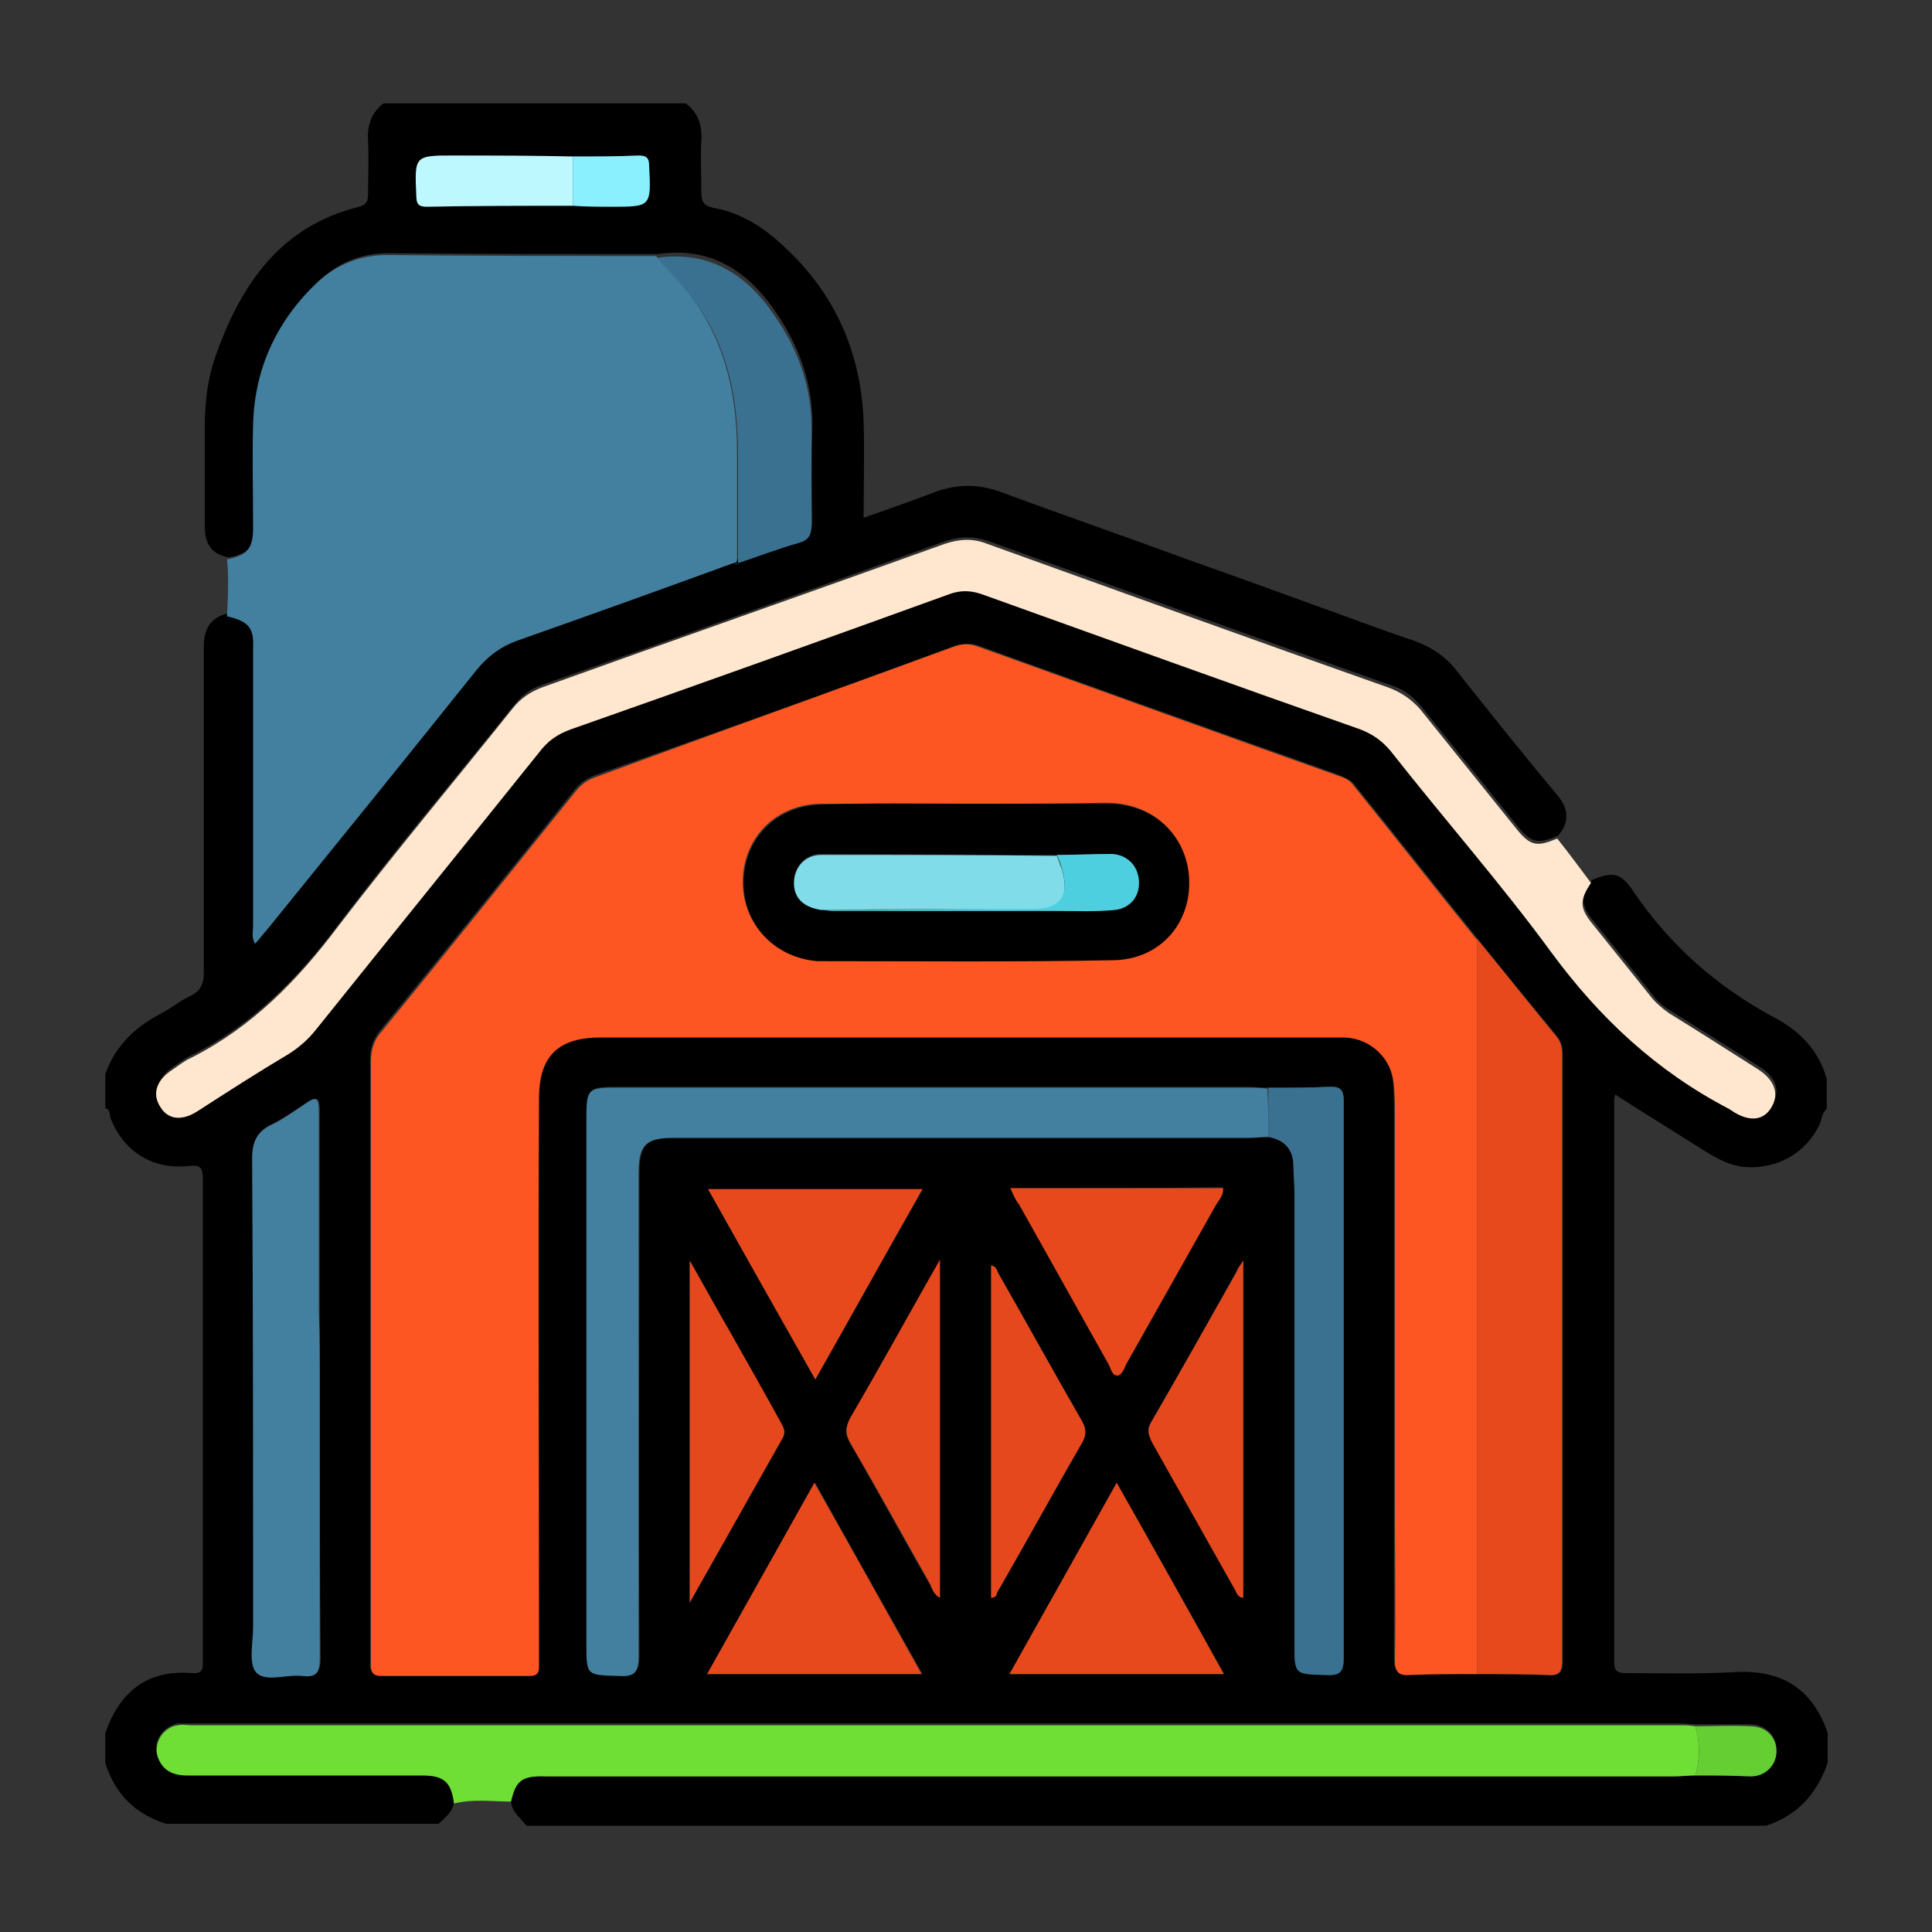 <?xml version="1.0" encoding="utf-8"?>
<!-- Generator: Adobe Illustrator 25.2.0, SVG Export Plug-In . SVG Version: 6.00 Build 0)  -->
<svg version="1.1" id="Layer_1" xmlns="http://www.w3.org/2000/svg" xmlns:xlink="http://www.w3.org/1999/xlink" x="0px" y="0px"
	 viewBox="0 0 200 200" style="enable-background:new 0 0 200 200;" xml:space="preserve">
<rect x="0" y="0" width="200" height="200" fill="#333333" stroke="none"/>
<style type="text/css">
	.st0{fill:#7C7C7C;}
	.st1{fill:#607C8A;}
	.st2{fill:#FEEA3A;}
	.st3{fill:#F34335;}
	.st4{fill:#FE5722;}
	.st5{fill:#FCD734;}
	.st6{fill:#7F8D93;}
	.st7{fill:#FE9701;}
	.st8{fill:#545C60;}
	.st9{fill:#7E8D93;}
	.st10{fill:#C71E1E;}
	.st11{fill:#D74315;}
	.st12{fill:#3E50B3;}
	.st13{fill:#283491;}
	.st14{fill:#FCDA00;}
	.st15{fill:#FDDA00;}
	.st16{fill:#F37B00;}
	.st17{fill:#010100;}
	.st18{fill:#02A8F3;}
	.st19{fill:#0376BB;}
	.st20{fill:#FEE4CE;}
	.st21{fill:#FDBD07;}
	.st22{fill:#5AA1FE;}
	.st23{fill:#2B67B2;}
	.st24{fill:#B08200;}
	.st25{fill:#CAE5FD;}
	.st26{fill:#FE5622;}
	.st27{fill:#437F9F;}
	.st28{fill:#FEE7CE;}
	.st29{fill:#6FDF36;}
	.st30{fill:#E7491D;}
	.st31{fill:#3A7090;}
	.st32{fill:#3B7190;}
	.st33{fill:#E6481D;}
	.st34{fill:#BCF8FE;}
	.st35{fill:#8BF0FD;}
	.st36{fill:#65CE32;}
	.st37{fill:#7FDCE8;}
	.st38{fill:#4DCFE0;}
	.st39{fill:#050402;}
	.st40{fill:#71706F;}
	.st41{fill:#665E68;}
	.st42{fill:#554E56;}
	.st43{fill:#FED201;}
	.st44{fill:#FEC10C;}
	.st45{fill:#977D01;}
	.st46{fill:#050403;}
	.st47{fill:#847D86;}
	.st48{fill:#6E6470;}
	.st49{fill:#6F6571;}
	.st50{fill:#FE7F85;}
	.st51{fill:#E1A875;}
	.st52{fill:#5D5360;}
	.st53{fill:#D9D7DA;}
	.st54{fill:#C7C4C8;}
	.st55{fill:#D0996D;}
	.st56{fill:#847D85;}
	.st57{fill:#010000;}
	.st58{fill:#D4D6D7;}
	.st59{fill:#FCB340;}
	.st60{fill:#CDCDCD;}
	.st61{fill:#FD9637;}
	.st62{fill:#B9AEB8;}
	.st63{fill:#D2D4D6;}
	.st64{fill:#CED0D2;}
	.st65{fill:#CBCDCF;}
	.st66{fill:#6AD7E5;}
	.st67{fill:#6AD8E6;}
	.st68{fill:#01C6DC;}
	.st69{fill:#00C2D7;}
	.st70{fill:#00C3D9;}
</style>
<g>
	<path d="M182.8,189c-42.8,0-85.5,0-128.3,0c-0.6-0.8-1.5-1.4-1.6-2.5c0.5-2.2,1.2-2.7,3.7-2.7c38.9,0,77.8,0,116.6,0
		c0.8,0,1.5,0,2.3-0.1c1.9,0,3.8,0.1,5.7,0c1.6,0,2.7-1.2,2.7-2.6c0-1.4-1.1-2.6-2.7-2.6c-1.9,0-3.8,0-5.7,0c-0.5,0-1-0.1-1.6-0.1
		c-51.4,0-102.7,0-154.1,0c-0.5,0-0.9,0-1.4,0c-1.5,0.3-2.6,1.8-2.1,3.2c0.5,1.5,1.6,2,3.1,2c8.1,0,16.2,0,24.3,0
		c2.3,0,3,0.6,3.3,2.9c-0.1,1.1-0.9,1.6-1.6,2.3c-9.4,0-18.8,0-28.2,0c-3.2-1-5.3-3.1-6.3-6.3c0-1,0-2.1,0-3.1
		c1.5-4.3,4.4-6.6,9-6.2c1.2,0.1,1.1-0.6,1.1-1.4c0-16.6,0-33.2,0-49.8c0-1.3-0.4-1.4-1.5-1.3c-3.6,0.4-6.6-1.4-8-4.8
		c-0.2-0.4,0-1-0.6-1.2c0-1.2,0-2.3,0-3.5c1-2.9,3.1-4.9,5.8-6.3c1-0.5,1.9-1.3,3-1.8c1.1-0.5,1.4-1.3,1.4-2.5c0-11.2,0-22.5,0-33.7
		c0-1.8,0.7-3,2.5-3.4c2.1,0.5,2.7,1.2,2.7,3.3c0,9.6,0,19.2,0,28.8c0,0.6-0.2,1.2,0.2,1.9c0.5-0.5,0.8-0.9,1.2-1.4
		c7.2-9,14.5-17.9,21.7-26.9c1.2-1.4,2.5-2.5,4.3-3.1c7.5-2.7,14.9-5.3,22.3-8c0.1-0.1,0.2-0.2,0.4-0.2l0,0c2.1-0.7,4.2-1.5,6.4-2.1
		c1-0.3,1.3-0.9,1.3-1.9c-0.1-3.2-0.1-6.4,0-9.6c0.1-4.4-1.3-8.4-3.8-12c-2.9-4.3-6.8-6.8-12.2-6c-9.3,0-18.5,0-27.8-0.1
		c-2.8,0-5.1,0.9-7.1,2.7c-4.3,3.9-6.6,8.8-6.8,14.7c-0.1,3.6,0,7.2,0,10.8c0,2.1-0.6,2.9-2.7,3.3c-1.8-0.3-2.5-1.4-2.5-3.2
		c0-3.5,0-6.9,0-10.4c0-2.5,0.3-4.9,1.1-7.2c2.6-7.4,6.7-13.5,14.9-15.5c0.7-0.2,0.9-0.6,0.9-1.2c0-1.9,0.1-3.7,0-5.6
		c-0.1-1.6,0.3-2.9,1.6-3.9c10.4,0,20.9,0,31.3,0c1.3,1,1.7,2.3,1.6,3.9c-0.1,1.7,0,3.5,0,5.2c0,1,0.2,1.5,1.2,1.7
		c2.3,0.4,4.4,1.5,6.2,3c6,5,9.1,11.4,9.4,19.1c0.1,3.3,0,6.5,0,10c2.6-0.9,5.1-1.8,7.5-2.7c2.2-0.8,4.4-0.8,6.6,0
		c6.8,2.5,13.7,4.9,20.5,7.4c4.9,1.7,20.4,7.4,21.4,7.7c2,0.6,3.8,1.5,5.2,3.2c3.5,4.4,7,8.8,10.6,13.1c1.2,1.4,1.3,2.8,0.1,4.2
		c-2.1,0.9-2.8,0.8-4.3-1.1c-3.3-4.1-6.6-8.2-9.9-12.3c-0.9-1.1-1.9-1.8-3.2-2.2c-13.9-4.9-27.7-9.9-41.6-14.9
		c-1.5-0.5-2.9-0.5-4.4,0c-13.9,5-27.8,10-41.8,14.9c-1.2,0.4-2.1,1.1-2.9,2.1c-6,7.5-12.3,14.9-18.1,22.6
		c-4.2,5.6-8.9,10.4-15.2,13.6c-0.7,0.3-1.3,0.8-1.9,1.2c-1.7,1.1-2.1,2.6-1.3,3.9c0.8,1.3,2.3,1.5,3.9,0.4c3.1-2,6.3-4,9.4-5.9
		c1.1-0.7,2-1.5,2.8-2.5c7.7-9.6,15.4-19.1,23.1-28.7c0.9-1.1,1.9-1.9,3.3-2.4c13.1-4.6,26.1-9.3,39.2-14c1.2-0.4,2.2-0.4,3.3,0
		c13,4.7,26.1,9.4,39.2,14c1.3,0.5,2.3,1.2,3.2,2.3c5.5,6.9,11.4,13.6,16.6,20.8c5,6.8,10.9,12.3,18.4,16.2c0.1,0.1,0.2,0.1,0.3,0.2
		c1.8,1.1,3.2,1,4.1-0.4c0.8-1.4,0.4-2.8-1.4-3.9c-3.1-2-6.2-3.9-9.2-5.8c-0.7-0.4-1.3-0.9-1.8-1.6c-2-2.5-4.1-5.1-6.1-7.6
		c-1.4-1.7-1.4-2.5-0.2-4.3c2.1-0.9,3-0.8,4.3,1.2c3.8,5.6,8.7,9.9,14.7,13.1c2.6,1.4,4.5,3.4,5.3,6.3c0,1,0,2.1,0,3.1
		c-0.5,0.4-0.5,1-0.7,1.5c-1.4,3.1-4.5,4.8-7.9,4.5c-1.6-0.2-2.8-0.9-4.1-1.7c-3-1.9-6.1-3.8-9.2-5.8c-0.1,0.4-0.1,0.6-0.1,0.7
		c0,19.3,0,38.7,0,58c0,1.1,0.4,1.2,1.3,1.2c3.7,0,7.4,0.1,11.1-0.1c4.8-0.3,8.1,1.6,9.7,6.3c0,1,0,2.1,0,3.1
		C188,185.9,185.9,188,182.8,189z M59.3,16.2c-4.1,0-8.2,0-12.3-0.1c-4.1,0-4,0-3.9,4.2c0,0.8,0.3,1.1,1.1,1.1
		c5-0.1,10.1-0.1,15.1-0.1c1.3,0,2.7,0.1,4,0.1c4.1,0,4.1,0,3.9-4.2c0-0.8-0.3-1.1-1.1-1.1C63.8,16.2,61.6,16.2,59.3,16.2z
		 M131.3,117.7c1.7,0.3,2.6,1.3,2.6,3.1c0,0.9,0.1,1.7,0.1,2.6c0,15.6,0,31.1,0,46.7c0,3.3,0,3.2,3.3,3.3c1.5,0,1.8-0.4,1.8-1.8
		c0-15.9,0-31.7,0-47.6c0-3.4,0-6.7,0-10.1c0-1-0.3-1.5-1.4-1.4c-2.1,0.1-4.3,0.1-6.4,0.1c-0.8,0-1.5-0.1-2.3-0.1
		c-21.6,0-43.1,0-64.7,0c-3.5,0-3.5,0-3.5,3.6c0,18,0,35.9,0,53.9c0,3.3,0,3.3,3.4,3.4c1.6,0.1,2-0.5,2-2c-0.1-16.7,0-33.4,0-50.1
		c0-2.8,0.8-3.6,3.6-3.6c19.8,0,39.6,0,59.5,0C129.9,117.7,130.6,117.7,131.3,117.7z M152.9,173.3c2.5,0,5,0,7.5,0.1
		c1.2,0.1,1.4-0.5,1.4-1.5c0-20.9,0-41.8,0-62.7c0-0.6-0.1-1.2-0.5-1.8c-2.8-3.4-5.6-6.8-8.3-10.2c-4.3-5.3-8.5-10.7-12.8-16
		c-0.4-0.5-1-0.7-1.6-1c-12.4-4.4-24.7-8.8-37.1-13.3c-1-0.4-1.9-0.3-2.8,0C86.3,71.5,74,75.9,61.7,80.2c-0.8,0.3-1.5,0.7-2.1,1.4
		c-6.7,8.4-13.4,16.7-20.2,25c-0.8,1-1.1,1.9-1.1,3.1c0,18.5,0,37,0,55.5c0,2.3,0,4.6,0,7c0,0.8,0.2,1.1,1.1,1.1
		c5.1,0,10.2,0,15.3,0c0.8,0,1-0.3,1-1c0-1.2,0-2.4,0-3.7c0-18.4,0-36.7,0-55.1c0-4.4,2.1-6.3,6.4-6.3c25.3,0,50.5,0,75.8,0
		c0.4,0,0.8,0,1.2,0c2.8,0.1,4.9,2.2,5.1,4.9c0.1,1.1,0.1,2.2,0.1,3.3c0,13.6,0,27.1,0,40.7c0,5.2,0,10.4,0,15.6
		c0,1.2,0.4,1.6,1.6,1.5C148.2,173.3,150.5,173.3,152.9,173.3z M33.1,143.4c0-2.6,0-5.2,0-7.8c0-6.9,0-13.8,0-20.7
		c0-1.1-0.2-1.5-1.3-0.8c-1.2,0.8-2.4,1.6-3.7,2.3c-1.5,0.7-1.9,1.7-1.9,3.4c0.1,16.2,0,32.3,0.1,48.5c0,1.6-0.5,3.8,0.3,4.7
		c0.9,1.1,3.2,0.2,4.8,0.4c1.5,0.2,1.8-0.5,1.8-1.9C33.1,162.2,33.1,152.8,33.1,143.4z M95.5,123.1c-7.5,0-14.8,0-22.2,0
		c3.7,6.6,7.3,13,11.1,19.7C88.2,136.1,91.8,129.6,95.5,123.1z M104.6,123c0.3,0.6,0.6,1.1,0.9,1.6c3.1,5.5,6.2,11.1,9.3,16.6
		c0.2,0.4,0.3,1.1,0.9,1.1c0.5,0,0.6-0.7,0.9-1.2c3.1-5.5,6.2-11,9.3-16.5c0.3-0.5,0.8-1,0.7-1.7C119.3,123,112,123,104.6,123z
		 M73.2,173.3c7.5,0,14.8,0,22.3,0c-3.7-6.6-7.4-13.1-11.1-19.8C80.5,160.3,76.9,166.7,73.2,173.3z M115.6,153.5
		c-3.8,6.8-7.4,13.2-11.1,19.8c7.5,0,14.8,0,22.2,0C123.1,166.7,119.4,160.2,115.6,153.5z M71.4,130.5c0,12,0,23.4,0,35.4
		c3.4-6,6.4-11.5,9.6-17c0.4-0.7,0.1-1.2-0.2-1.7c-1.7-3-3.4-6-5.1-9.1C74.3,135.7,73,133.3,71.4,130.5z M97.3,165.4
		c0-11.6,0-23,0-34.9c-3.2,5.8-6.2,11.1-9.3,16.4c-0.6,1-0.5,1.7,0.1,2.7c2.8,4.8,5.4,9.7,8.2,14.5
		C96.5,164.5,96.7,165.1,97.3,165.4z M102.6,165.4c0.4,0,0.5-0.3,0.6-0.5c3-5.2,5.9-10.5,8.9-15.7c0.4-0.8,0.3-1.4-0.1-2.1
		c-2.9-5.1-5.7-10.2-8.6-15.2c-0.2-0.3-0.2-0.8-0.8-0.9C102.6,142.4,102.6,153.9,102.6,165.4z M128.7,130.5
		c-0.4,0.6-0.6,0.8-0.7,1.1c-2.9,5.2-5.8,10.4-8.8,15.5c-0.5,0.8-0.4,1.4,0.1,2.2c2.9,5,5.7,10.1,8.5,15.1c0.2,0.4,0.3,0.9,0.9,0.9
		C128.7,153.9,128.7,142.5,128.7,130.5z"/>
	<path class="st26" d="M152.9,173.3c-2.3,0-4.6,0-6.9,0.1c-1.2,0.1-1.6-0.3-1.6-1.5c0.1-5.2,0-10.4,0-15.6c0-13.6,0-27.1,0-40.7
		c0-1.1,0-2.2-0.1-3.3c-0.2-2.7-2.4-4.8-5.1-4.9c-0.4,0-0.8,0-1.2,0c-25.3,0-50.5,0-75.8,0c-4.4,0-6.4,1.9-6.4,6.3
		c-0.1,18.4,0,36.7,0,55.1c0,1.2,0,2.4,0,3.7c0,0.7-0.2,1-1,1c-5.1,0-10.2,0-15.3,0c-0.9,0-1.1-0.4-1.1-1.1c0-2.3,0-4.6,0-7
		c0-18.5,0-37,0-55.5c0-1.2,0.3-2.2,1.1-3.1c6.8-8.3,13.5-16.7,20.2-25c0.6-0.7,1.2-1.1,2.1-1.4C74,75.9,86.3,71.5,98.6,67
		c1-0.4,1.8-0.4,2.8,0c12.3,4.4,24.7,8.9,37.1,13.3c0.6,0.2,1.2,0.4,1.6,1c4.3,5.3,8.5,10.7,12.8,16
		C152.9,122.6,152.9,148,152.9,173.3z M100,83.2c-5,0-10,0-14.9,0c-4.6,0-8,3.3-8.2,7.7c-0.2,4.5,3,8,7.6,8.5c0.1,0,0.1,0,0.2,0
		c10.2,0,20.4,0.1,30.5-0.1c4.8-0.1,8-3.8,7.8-8.4c-0.2-4.5-3.6-7.8-8.5-7.8C109.7,83.2,104.9,83.2,100,83.2z"/>
	<path class="st27" d="M23.5,63.8c0.1-2,0.2-3.9,0-5.9c2.1-0.4,2.7-1.1,2.7-3.3c0-3.6-0.1-7.2,0-10.8c0.2-5.8,2.5-10.7,6.8-14.7
		c2-1.8,4.4-2.7,7.1-2.7c9.3,0.1,18.5,0.1,27.8,0.1c0.9,1,1.9,2,2.8,3.1c4.2,5,5.6,10.9,5.6,17.2c0,3.8,0,7.5,0,11.3c0,0,0,0,0,0
		c-0.1,0.1-0.2,0.2-0.4,0.2c-7.4,2.7-14.9,5.4-22.3,8c-1.7,0.6-3.1,1.6-4.3,3.1c-7.2,9-14.4,17.9-21.7,26.9
		c-0.4,0.4-0.7,0.9-1.2,1.4c-0.4-0.7-0.2-1.3-0.2-1.9c0-9.6,0-19.2,0-28.8C26.3,65,25.7,64.3,23.5,63.8z"/>
	<path class="st28" d="M161.2,86.8c1.2,1.5,2.3,3,3.5,4.6c-1.2,1.8-1.2,2.6,0.2,4.3c2,2.5,4.1,5.1,6.1,7.6c0.5,0.6,1.1,1.1,1.8,1.6
		c3.1,1.9,6.2,3.9,9.2,5.8c1.7,1.1,2.2,2.5,1.4,3.9c-0.8,1.4-2.3,1.6-4.1,0.4c-0.1-0.1-0.2-0.1-0.3-0.2c-7.5-3.9-13.4-9.4-18.4-16.2
		c-5.2-7.1-11.1-13.8-16.6-20.8c-0.9-1.1-1.9-1.8-3.2-2.3c-13.1-4.6-26.1-9.3-39.2-14c-1.2-0.4-2.2-0.4-3.3,0
		c-13,4.7-26.1,9.4-39.2,14c-1.4,0.5-2.4,1.2-3.3,2.4c-7.7,9.6-15.4,19.1-23.1,28.7c-0.8,1-1.7,1.8-2.8,2.5
		c-3.2,1.9-6.3,3.9-9.4,5.9c-1.7,1.1-3.1,0.9-3.9-0.4c-0.9-1.4-0.4-2.8,1.3-3.9c0.6-0.4,1.2-0.9,1.9-1.2c6.3-3.2,11-8,15.2-13.6
		c5.9-7.7,12.1-15.1,18.1-22.6c0.8-1,1.7-1.6,2.9-2.1c13.9-5,27.9-9.9,41.8-14.9c1.5-0.5,2.9-0.6,4.4,0c13.9,5,27.7,10,41.6,14.9
		c1.3,0.5,2.3,1.2,3.2,2.2c3.3,4.1,6.6,8.2,9.9,12.3C158.4,87.6,159.1,87.7,161.2,86.8z"/>
	<path class="st29" d="M52.9,186.5c-2,0-3.9-0.3-5.9,0.2c-0.3-2.2-1-2.9-3.3-2.9c-8.1,0-16.2,0-24.3,0c-1.5,0-2.6-0.5-3.1-2
		c-0.4-1.4,0.6-3,2.1-3.2c0.5-0.1,0.9,0,1.4,0c51.4,0,102.7,0,154.1,0c0.5,0,1,0,1.6,0.1c0.5,1.7,0.5,3.4,0,5.1
		c-0.8,0-1.5,0.1-2.3,0.1c-38.9,0-77.8,0-116.6,0C54,183.8,53.4,184.3,52.9,186.5z"/>
	<path class="st27" d="M131.3,117.7c-0.7,0-1.4,0.1-2.1,0.1c-19.8,0-39.6,0-59.5,0c-2.8,0-3.6,0.7-3.6,3.6c0,16.7,0,33.4,0,50.1
		c0,1.6-0.4,2.1-2,2c-3.4-0.1-3.4,0-3.4-3.4c0-18,0-35.9,0-53.9c0-3.6,0-3.6,3.5-3.6c21.6,0,43.1,0,64.7,0c0.8,0,1.5,0,2.3,0.1
		C131.3,114.3,131.3,116,131.3,117.7z"/>
	<path class="st30" d="M152.9,173.3c0-25.4,0-50.7,0-76.1c2.8,3.4,5.5,6.8,8.3,10.2c0.4,0.5,0.5,1.1,0.5,1.8c0,20.9,0,41.8,0,62.7
		c0,1-0.2,1.6-1.4,1.5C157.8,173.3,155.3,173.3,152.9,173.3z"/>
	<path class="st27" d="M33.1,143.4c0,9.4,0,18.8,0,28.2c0,1.4-0.2,2.1-1.8,1.9c-1.6-0.2-3.9,0.7-4.8-0.4c-0.8-0.9-0.3-3.1-0.3-4.7
		c0-16.2,0-32.3-0.1-48.5c0-1.7,0.5-2.7,1.9-3.4c1.3-0.6,2.5-1.5,3.7-2.3c1.1-0.8,1.3-0.4,1.3,0.8c0,6.9,0,13.8,0,20.7
		C33.1,138.2,33.1,140.8,33.1,143.4z"/>
	<path class="st31" d="M131.3,117.7c0-1.7,0-3.4,0-5.1c2.1,0,4.3,0,6.4-0.1c1.1,0,1.4,0.4,1.4,1.4c0,3.4,0,6.7,0,10.1
		c0,15.9,0,31.7,0,47.6c0,1.4-0.3,1.9-1.8,1.8c-3.3-0.1-3.3,0-3.3-3.3c0-15.6,0-31.1,0-46.7c0-0.9-0.1-1.7-0.1-2.6
		C133.9,119,133,118,131.3,117.7z"/>
	<path class="st32" d="M76.4,58.3c0-3.8,0-7.5,0-11.3c0-6.3-1.3-12.3-5.6-17.2c-0.9-1.1-1.9-2.1-2.8-3.1c5.4-0.8,9.3,1.7,12.2,6
		c2.5,3.6,3.9,7.6,3.8,12c0,3.2,0,6.4,0,9.6c0,1-0.2,1.6-1.3,1.9C80.6,56.8,78.5,57.6,76.4,58.3z"/>
	<path class="st30" d="M95.5,123.1c-3.7,6.5-7.3,13-11.1,19.7c-3.8-6.7-7.4-13.1-11.1-19.7C80.7,123.1,88,123.1,95.5,123.1z"/>
	<path class="st30" d="M104.6,123c7.4,0,14.7,0,22,0c0.1,0.7-0.4,1.2-0.7,1.7c-3.1,5.5-6.2,11-9.3,16.5c-0.2,0.4-0.4,1.1-0.9,1.2
		c-0.6,0-0.7-0.7-0.9-1.1c-3.1-5.5-6.2-11.1-9.3-16.6C105.1,124.2,104.9,123.7,104.6,123z"/>
	<path class="st30" d="M73.2,173.3c3.7-6.6,7.3-13,11.1-19.8c3.8,6.7,7.4,13.2,11.1,19.8C88,173.3,80.7,173.3,73.2,173.3z"/>
	<path class="st30" d="M115.6,153.5c3.8,6.7,7.4,13.2,11.1,19.8c-7.5,0-14.7,0-22.2,0C108.2,166.7,111.8,160.3,115.6,153.5z"/>
	<path class="st33" d="M71.4,130.5c1.6,2.8,2.9,5.2,4.3,7.6c1.7,3,3.4,6,5.1,9.1c0.3,0.6,0.6,1,0.2,1.7c-3.1,5.5-6.2,11-9.6,17
		C71.4,153.9,71.4,142.5,71.4,130.5z"/>
	<path class="st33" d="M97.3,165.4c-0.6-0.3-0.8-0.9-1-1.4c-2.7-4.8-5.4-9.7-8.2-14.5c-0.6-1-0.6-1.7-0.1-2.7
		c3.1-5.3,6-10.6,9.3-16.4C97.3,142.4,97.3,153.9,97.3,165.4z"/>
	<path class="st33" d="M102.6,165.4c0-11.5,0-22.9,0-34.4c0.6,0.1,0.6,0.6,0.8,0.9c2.9,5.1,5.7,10.2,8.6,15.2
		c0.4,0.7,0.5,1.3,0.1,2.1c-3,5.2-5.9,10.5-8.9,15.7C103.2,165.1,103.1,165.4,102.6,165.4z"/>
	<path class="st33" d="M128.7,130.5c0,11.9,0,23.4,0,34.9c-0.6,0-0.7-0.6-0.9-0.9c-2.8-5-5.7-10.1-8.5-15.1
		c-0.4-0.8-0.6-1.4-0.1-2.2c3-5.2,5.9-10.4,8.8-15.5C128.1,131.4,128.3,131.1,128.7,130.5z"/>
	<path class="st34" d="M59.3,21.3c-5,0-10.1,0-15.1,0.1c-0.8,0-1.1-0.2-1.1-1.1c-0.2-4.2-0.2-4.2,3.9-4.2c4.1,0,8.2,0,12.3,0.1
		C59.3,17.9,59.3,19.6,59.3,21.3z"/>
	<path class="st35" d="M59.3,21.3c0-1.7,0-3.4,0-5.1c2.3,0,4.5,0,6.8-0.1c0.8,0,1.1,0.2,1.1,1.1c0.2,4.2,0.2,4.2-3.9,4.2
		C62,21.4,60.6,21.4,59.3,21.3z"/>
	<path class="st36" d="M175.5,183.8c0.5-1.7,0.5-3.4,0-5.1c1.9,0,3.8-0.1,5.7,0c1.6,0,2.7,1.1,2.7,2.6c0,1.4-1.1,2.6-2.7,2.6
		C179.3,183.8,177.4,183.8,175.5,183.8z"/>
	<path class="st32" d="M76,58.5c0.1-0.1,0.2-0.2,0.4-0.2C76.3,58.4,76.1,58.4,76,58.5z"/>
	<path d="M100,83.2c4.9,0,9.7,0,14.6,0c4.8,0,8.3,3.3,8.5,7.8c0.2,4.6-3,8.3-7.8,8.4c-10.2,0.2-20.4,0.1-30.5,0.1
		c-0.1,0-0.1,0-0.2,0c-4.6-0.4-7.8-4-7.6-8.5c0.2-4.4,3.6-7.7,8.2-7.7C90.1,83.1,95,83.2,100,83.2z M109.4,88.5
		c-8.1,0-16.3-0.1-24.4-0.1c-1.6,0-2.7,1.2-2.8,2.7c-0.1,1.7,0.9,2.7,2.8,3c0.4,0.1,0.8,0.2,1.2,0.2c7.7,0,15.4,0,23.1,0
		c2,0,4.1,0,6.1-0.1c1.6-0.1,2.6-1.4,2.5-3c-0.1-1.5-1.1-2.7-2.8-2.8C113.2,88.4,111.3,88.5,109.4,88.5z"/>
	<path class="st37" d="M85,94.2c-1.9-0.3-2.9-1.3-2.8-3c0.1-1.5,1.2-2.7,2.8-2.7c8.1,0,16.3,0,24.4,0.1c0.2,0.4,0.3,0.9,0.5,1.3
		c0.9,3-0.1,4.3-3.1,4.3C99.5,94.1,92.2,94.1,85,94.2z"/>
	<path class="st38" d="M85,94.2c7.3,0,14.5-0.1,21.8-0.1c3,0,4-1.3,3.1-4.3c-0.1-0.4-0.3-0.9-0.5-1.3c1.9,0,3.8-0.1,5.7-0.1
		c1.6,0.1,2.7,1.2,2.8,2.8c0.1,1.6-0.9,2.8-2.5,3c-2,0.2-4,0.1-6.1,0.1c-7.7,0-15.4,0-23.1,0C85.8,94.3,85.4,94.2,85,94.2z"/>
</g>
</svg>
